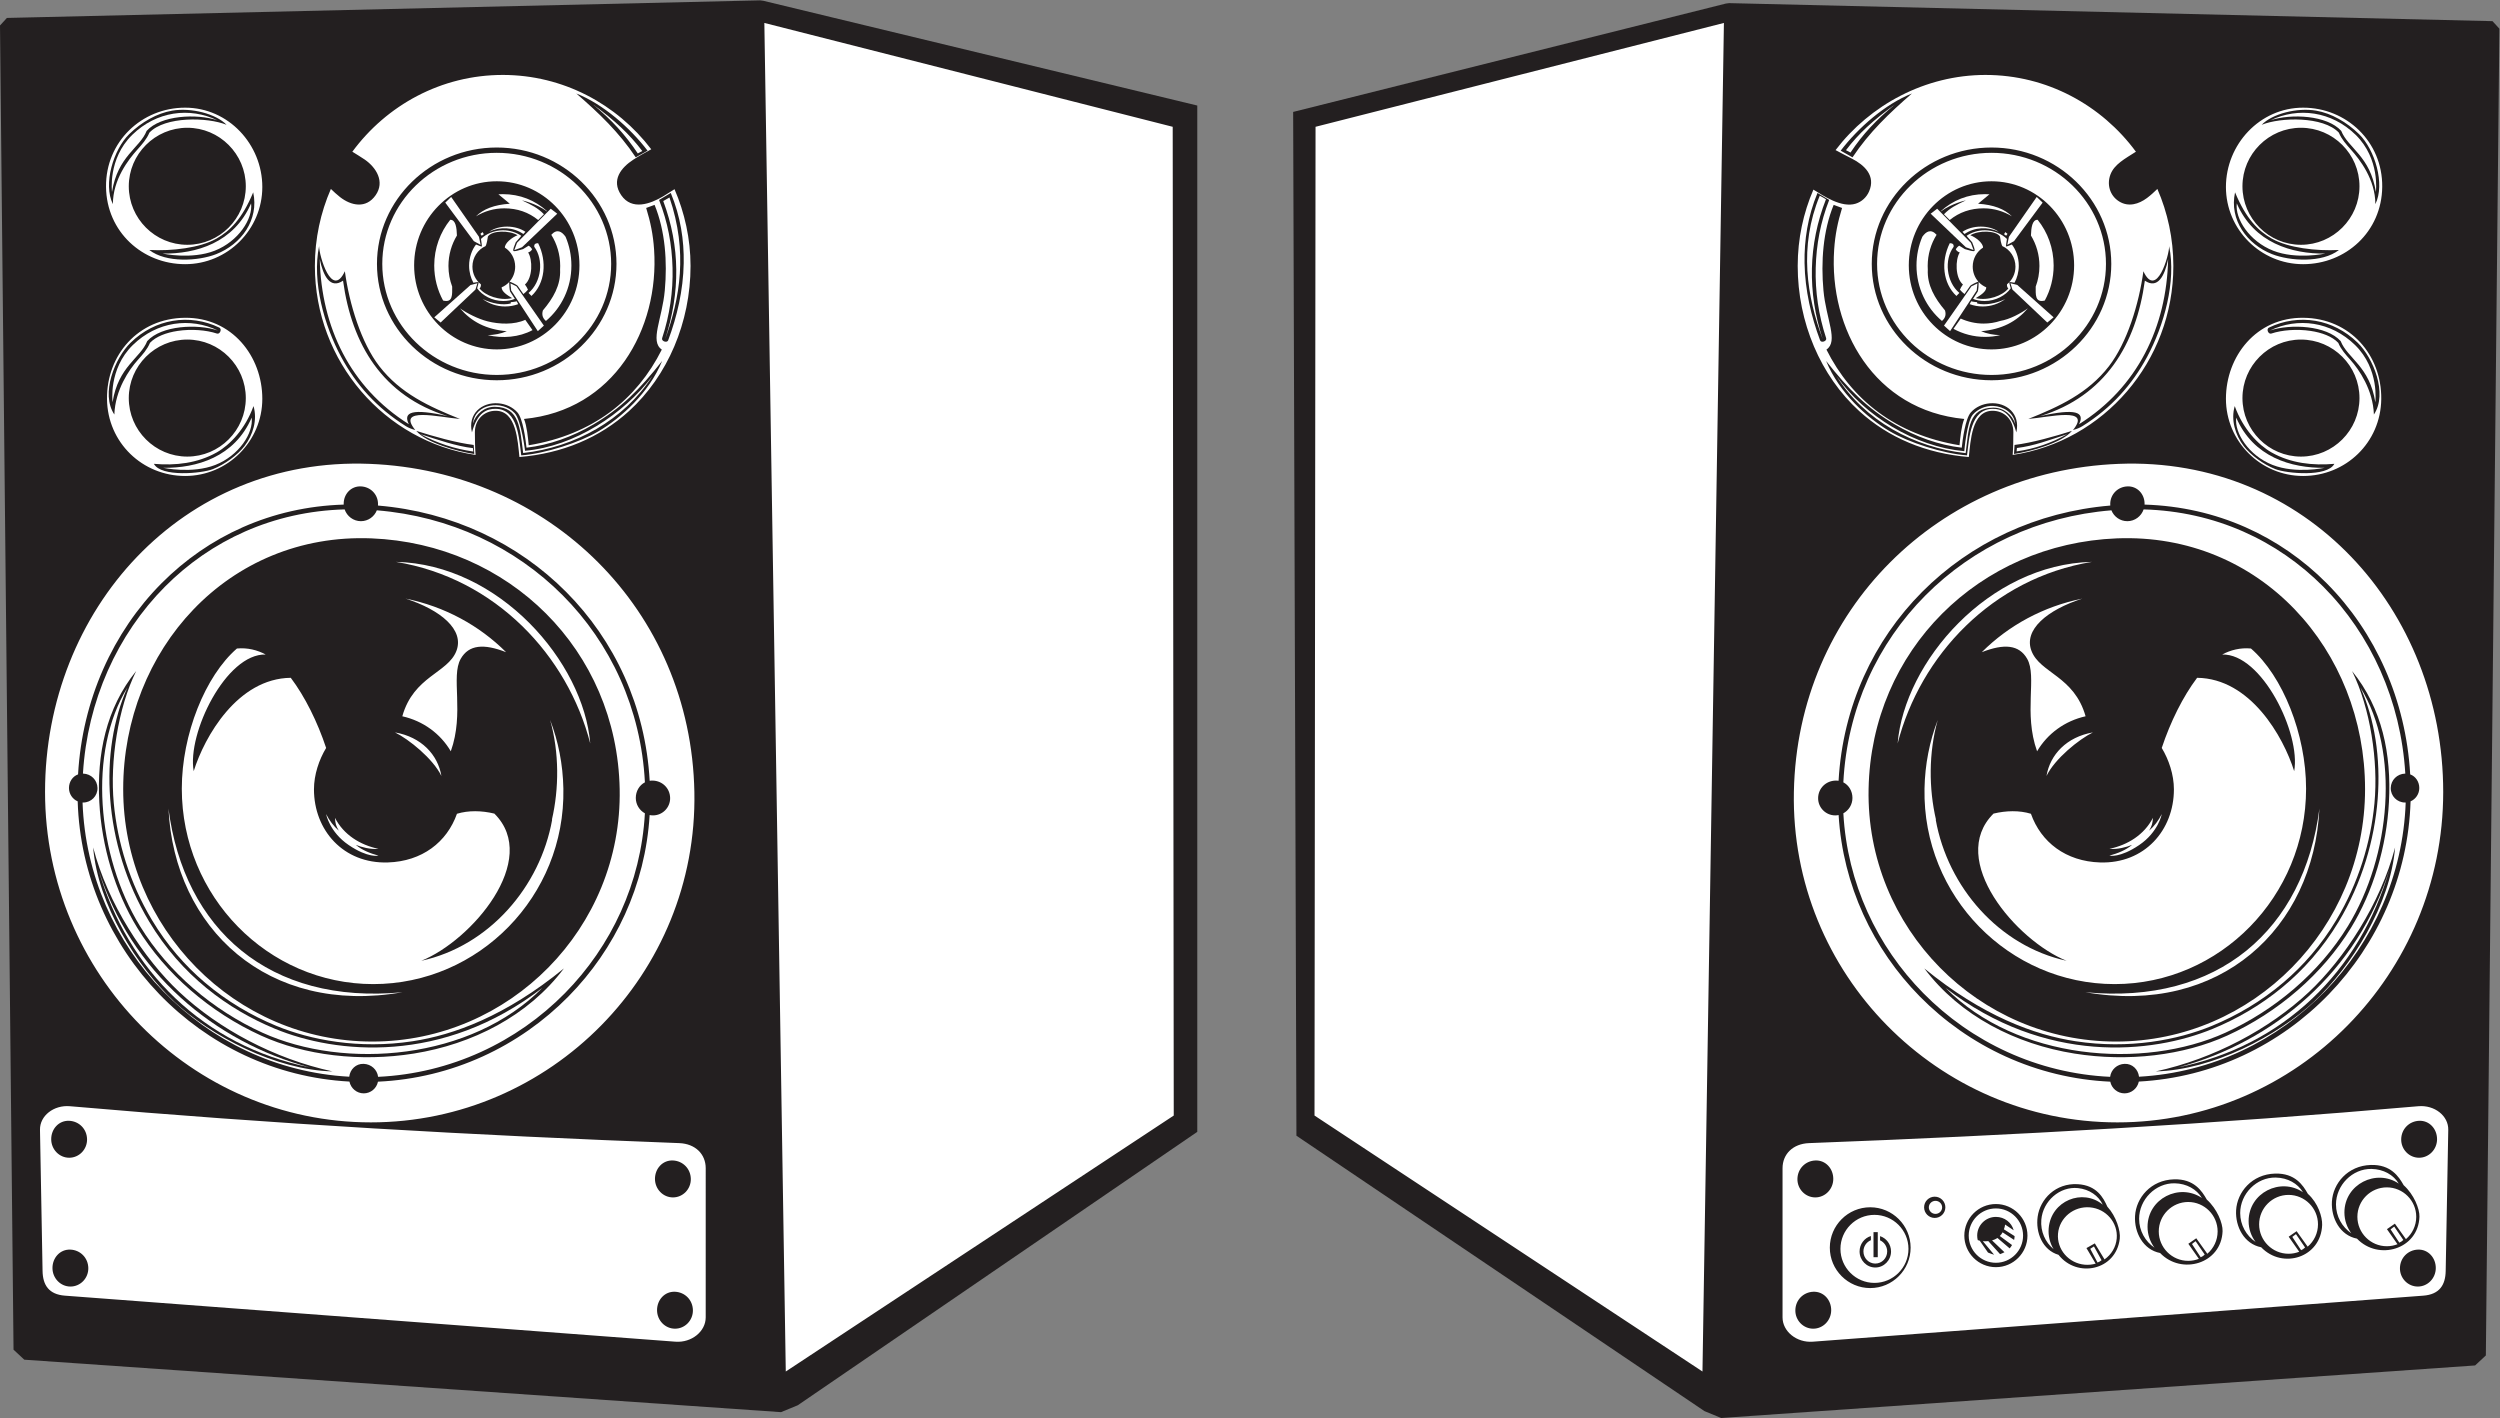 <?xml version="1.0" encoding="UTF-8" standalone="no"?>
<svg
   xmlns:dc="http://purl.org/dc/elements/1.1/"
   xmlns:cc="http://creativecommons.org/ns#"
   xmlns:rdf="http://www.w3.org/1999/02/22-rdf-syntax-ns#"
   xmlns:svg="http://www.w3.org/2000/svg"
   xmlns="http://www.w3.org/2000/svg"
   viewBox="0 0 777.053 440.747"
   height="440.747"
   width="777.053"
   xml:space="preserve"
   id="svg2"
   version="1.1"><rect x="0" y="0" width="777.053" height="440.747" fill="#808080" stroke="none"/><defs
     id="defs6" /><g
     transform="matrix(1.333,0,0,-1.333,0,440.747)"
     id="g10"><g
       transform="scale(0.1)"
       id="g12"><path
         id="path14"
         style="fill:#231f20;fill-opacity:1;fill-rule:evenodd;stroke:none"
         d="m 16.09,3264.61 1756.28,41 7.49,-1 1011.88,-244.27 V 667.254 L 1860.16,29.715 1821.11,13.652 56.641,135.977 31.559,159.285 0,3247.04 l 16.09,17.57 v 0" /><path
         id="path16"
         style="fill:#ffffff;fill-opacity:1;fill-rule:evenodd;stroke:none"
         d="m 1120.66,2735.43 -15.81,8.75 -66.63,89.78 13.78,13.25 64.82,-93 3.84,-18.78 z m 78.61,-12.18 6.25,16.97 78.61,79.49 15.18,-11.6 -82.06,-78.2 -17.98,-6.66 z m -8.99,-77.71 13.92,-6.71 63.99,-91.68 -14.17,-12.83 -62.08,94.83 -1.66,16.39 z m -77.06,0.44 -4.59,-14.77 -81.25,-76.8 -14.78,12.13 84.65,75.38 15.97,4.06 v 0" /><path
         id="path18"
         style="fill:#ffffff;fill-opacity:1;fill-rule:evenodd;stroke:none"
         d="m 1225.14,2765.9 -4.85,-5.12 c -23.2,16.24 -54.35,17.42 -79.8,5.15 23.21,16.6 62.05,15.66 84.65,-0.03 z m -52.07,3.61 c 15.48,0 29.94,-4.66 42.16,-12.69 0.9,-0.59 -8.18,-9.97 -12.69,-15.37 -2.86,-7.35 -7.34,-17.91 -5.33,-20.11 1.75,-1.93 11.77,1.04 22.34,4.18 5.08,3.18 9.43,5.75 13.2,8.05 2.82,-1.59 6.2,-5.34 8,-8.15 -1.14,-3.09 -4.48,-6.21 -9.25,-7.71 10.61,-16.66 10.82,-58.94 -7.43,-74.68 3.18,-4.11 5.87,-9.14 6.98,-12.13 -3.72,-4.16 -6.34,-6.94 -10.64,-10.13 -3.18,4.44 -11.23,15.77 -12.83,18.48 -1.82,3.11 -16.37,9.75 -19.48,10.43 8.15,9.24 13.15,21.54 13.15,35.03 0,18.74 -9.65,35.22 -24.03,44.33 -0.46,9.81 15.73,23.71 29.65,28.82 -19.94,12.28 -59.98,11.07 -69.19,-2.8 -0.59,-4.63 -2.72,-18.55 -5.63,-22.58 -17.88,-7.89 -30.47,-26.35 -30.47,-47.77 0,-16.82 7.77,-31.82 19.75,-41.3 0.57,-4.03 -1.14,-8.29 -3.23,-9.53 13.65,-17.02 47.35,-29.42 76.08,-22.61 -11.14,6.65 -24.61,15.04 -24.53,25.18 6.74,2.77 12.76,7.05 17.7,12.4 -0.31,-3.93 0.84,-19.98 2.11,-22.17 0.99,-1.7 7.27,-11.39 11.04,-17.19 -8.03,-3.29 -17.16,-4.93 -27.43,-4.93 -25.16,0 -48.86,13.02 -60.51,29.61 1,3.42 3.76,13.03 3.42,14.06 -0.37,1.09 -9.57,-0.64 -12.17,-1.13 -5.96,10.83 -9.98,24.7 -9.98,39.94 0,19.19 6.78,37.32 16.13,49.25 3.27,-1.33 12.79,-5.15 13.5,-4.72 0.7,0.42 -1.25,13.18 -1.98,17.72 12.04,11.8 31.14,20.22 51.59,20.22 z m -911.918,89.24 c 0,0 -10.207,77.16 47.188,133.28 56.39,55.14 133.961,65.1 198.512,33.88 -48.176,16.07 -131.946,11.86 -164.911,-24.67 -15.828,-40.19 -67.472,-58.49 -80.789,-142.49 z m 117.907,-143.58 c 0,0 67.273,-14.63 121.601,6.69 55.508,21.77 89.383,74.7 84.828,110.32 -39.711,-92.02 -128.433,-118.11 -206.429,-117.01 z M 262.488,2368.59 c 0,0 -10.199,77.16 47.192,133.28 56.39,55.14 133.957,65.1 198.508,33.87 -48.172,16.07 -131.938,11.86 -164.903,-24.67 -15.836,-40.18 -67.472,-58.48 -80.797,-142.48 z m 117.907,-152.96 c 0,0 67.281,-14.63 121.601,6.68 55.516,21.78 89.387,74.71 84.828,110.33 -39.711,-92.02 -128.426,-118.11 -206.429,-117.01 z m 365.179,486.6 c 3.614,-158.34 70.918,-299.01 207.696,-384.89 -14,28.23 7.328,37.54 90.81,18.73 -151.814,46.8 -223.959,167.25 -244.193,315.92 -29.516,-20.17 -46.141,10.14 -54.313,50.24 z m 235,-408.15 c 38.486,-21.09 80.196,-34.39 123.036,-40.58 -0.24,2.59 -0.52,5.25 -0.83,7.99 -39.94,4.72 -81.69,19.55 -122.206,32.59 z m 239.316,-43.94 c 119.68,12.97 235.35,76.7 301.05,178.9 -67.21,-88.63 -180.75,-163.1 -296.62,-173.75 0,0 -8.72,71.06 -24.22,87.9 -28.6,31.07 -93.07,22.77 -97.19,-24.15 6.03,21.58 26.41,39.28 51.4,38.85 57.58,-0.98 58.08,-50.48 65.58,-107.75 z m 163.24,812.32 c 43.5,-35.94 75.12,-70.49 104.01,-113.8 3.54,1.95 7.07,3.82 10.5,5.63 -29.91,39.29 -64.35,71.81 -114.51,108.17 z m 163.41,-224.8 c 39.73,-106.43 39.72,-213.17 4.47,-322.04 34.4,95.07 53.45,203.07 10.01,330.33 -4.75,-2.91 -9.58,-5.69 -14.48,-8.29 z m -374.09,16.07 c 40.04,0 75.16,-14.27 103.26,-39.75 l -0.4,-0.39 c -27.16,19.49 -58.2,25.64 -58.2,25.64 23.43,-11.06 36.54,-17.41 51.19,-32.37 l -13.36,-13.51 c -22.2,18.08 -48.61,27.31 -78.97,27.31 -24.12,0 -46.74,-6.82 -66.14,-18.68 17.01,16.93 42.37,26.99 78.9,29.4 l -26.49,22 c 3.37,0.22 6.78,0.35 10.21,0.35 z m 146.3,-99.36 c 8.73,-20.54 13.61,-43.23 13.61,-67.08 0,-52.07 -23.2,-98.68 -59.37,-129.24 -6.92,5.91 -10.38,13.55 -7.16,24.52 23.91,28.25 42.01,58.98 40.15,95.48 0.17,2.73 0.26,5.48 0.26,8.25 0,26.73 -7.64,51.69 -20.78,72.66 13.21,14.47 24.3,7.99 33.29,-4.59 z m -77.08,-217.67 c -31.1,-16.91 -70.22,-19.82 -104.48,-11.74 14.86,0.39 30.54,3.05 44.51,9.14 -48.52,4.32 -82.29,22.36 -109.2,53.49 16.57,-11.84 42.88,-24.98 64.18,-30.38 27.48,-6.95 62.15,-8.42 88.13,3.47 5.87,-7.91 10.99,-16.07 16.86,-23.98 z m -208.49,68.96 c -13.13,24.14 -20.65,52.01 -20.65,81.63 0,40.53 14.05,77.75 37.33,106.67 12.85,0.38 15.07,-18.99 15.58,-36.67 -12.51,-20.63 -19.76,-44.97 -19.76,-70.99 0,-16.97 3.09,-33.21 8.7,-48.18 -0.16,-17.2 2.58,-38.51 -21.2,-32.46 z m 95.01,154.65 c -1.69,-1.12 -3.33,-2.29 -4.93,-3.53 l -3.11,4.31 c 1.79,1.53 3.14,2.84 5.05,4.23 l 2.99,-5.01 z M 1191,2601.8 c 4.48,0.47 9.41,0.96 13.96,2.01 l 3.3,-6.63 c -9.49,-3.48 -19.7,-5.38 -30.31,-5.38 -19.52,0 -37.65,6.4 -52.54,17.29 21.23,-10.2 46.6,-15.15 65.41,-10.3 l 0.18,3.01 z m 63.81,137.51 c 21.21,-42.63 16.08,-93.74 -15.57,-122.97 l -6.85,7.02 c 30.52,25.69 35.75,77.52 13.34,107.62 -0.44,3.86 0.39,8.47 9.08,8.33 v 0" /><path
         id="path20"
         style="fill:#ffffff;fill-opacity:1;fill-rule:evenodd;stroke:none"
         d="m 923.086,1996.29 c 241.404,-5.45 437.464,-233.54 453.254,-423.49 -52.68,204.56 -220.3,385.4 -453.254,423.49 z m -2.141,-397.63 c 61.336,-10.61 100.015,-51.8 108.275,-101.58 -19.44,40.21 -75.712,85.58 -108.275,101.58 z M 760.367,1408.34 c 0,0 7.543,-41.74 52.801,-72.41 45.262,-30.68 69.395,-24.64 69.395,-24.64 -19.442,5.38 -38.161,12.66 -52.883,25.14 13.484,-5.41 33.508,-10.93 52.894,-9.34 -42.847,9.18 -81.136,32.7 -101.515,72.34 0.793,-13.22 2.203,-18.26 8.945,-29.95 -12.246,10.7 -21.805,23.39 -29.637,38.86 z m 185.274,502.32 c 90.999,-18.43 171.879,-62.5 234.469,-124.98 -52.17,20.49 -86.97,17.56 -105.8,-15.39 -23.63,-41.33 8.97,-126.16 -23.15,-215.66 -24.14,41.09 -64.691,70.83 -113.07,81.62 26.43,93.84 106.12,100.41 126.13,152.37 18.99,49.35 -36.49,95.56 -118.579,122.04 z m 337.099,-282.94 c 18.98,-49.42 29.84,-103.33 30.91,-160.31 4.73,-250.96 -197.4,-455.64 -443.291,-455.64 -245.89,0 -446.437,204.68 -446.437,455.64 0,126.84 54.629,262.9 128.539,326.86 24.398,2.37 47.887,-3.59 67.113,-14.04 -92.355,2.91 -183.808,-184.23 -167.89,-271.96 25.296,80.93 102.359,216.25 226.343,217.68 33.024,-43.76 62.286,-102.79 82.442,-163.55 -16.43,-27.2 -28.375,-62.22 -28.375,-96.49 0,-95.39 68.582,-173.68 172.109,-170.5 79.992,2.45 137.937,47.37 161.297,113.52 26.8,8.17 57.72,7.52 87.24,0.39 108.54,-107.89 -53.81,-296.59 -170.451,-343.23 157.871,34.4 277.161,172.02 305.201,329.01 l -0.58,0.08 c 16.64,71.95 17.48,155.8 -4.17,232.54 z M 392.82,1421.06 C 406.469,1141.78 624.504,937.762 938.547,992.82 628.266,962.898 429.109,1138.8 392.82,1421.06 v 0" /><path
         id="path22"
         style="fill:#ffffff;fill-opacity:1;fill-rule:evenodd;stroke:none"
         d="M 228.98,1280.47 C 304.457,1040.2 499.449,876.563 722.512,817.461 475.699,868.211 298.316,1041.64 228.98,1280.47 v 0" /><path
         id="path24"
         style="fill:#ffffff;fill-opacity:1;fill-rule:evenodd;stroke:none"
         d="M 1264.54,1002.86 C 1098.69,835.078 804.438,810.742 611.773,898.535 c -114.375,52.11 -218.367,139.275 -285.21,248.175 -100.926,164.42 -121.645,406.74 -29.532,556.45 -65.761,-146.17 -58.093,-364.2 50.977,-545.99 74.582,-124.31 182.258,-203.783 293.347,-249.65 141.708,-58.508 390.285,-84.18 623.185,95.34 v 0" /><path
         id="path26"
         style="fill:#ffffff;fill-opacity:1;fill-rule:evenodd;stroke:none"
         d="m 1782.27,3252.94 952.17,-242.16 2.43,-2305.518 -904.64,-596.844 -49.96,3144.522 z M 301.293,2993.72 c 28.801,28.16 64.785,48.68 100.055,54.7 44.707,7.62 102.492,-7.45 126.976,-33.02 -44.113,18 -143.738,20.08 -179.957,-18.25 -6.351,-15.27 -16.961,-27.11 -28.703,-40.25 -19.758,-22.09 -56.555,-68.95 -56.418,-126.49 -23.328,46.98 1.301,127.38 38.047,163.31 z m 46.812,-270.18 c 53.219,-2.78 118.364,4.82 156.54,26.45 30.835,17.47 59.906,45.48 85.765,107.95 13.906,-63.97 -27.535,-121.06 -86.469,-144.17 -41.175,-16.16 -116.644,-20.9 -155.836,9.77 z m -43.64,-216.31 c 28.801,28.16 62.945,45 98.223,51.03 36.632,6.25 74.46,0.81 108.753,-15.78 6.704,-3.24 1.442,-16.18 -5.625,-13.83 -24.832,8.28 -59.671,10.93 -91.617,6.15 -26.332,-3.94 -50.386,-12.89 -64.492,-27.82 -6.348,-15.26 -16.957,-27.1 -28.699,-40.24 -19.762,-22.09 -52.332,-69.15 -54.375,-126.88 -32.785,49.03 1.805,132.14 37.832,167.37 z m 54.336,-282.33 c 50.34,-4.47 101.812,1.27 146.621,26.67 30.832,17.47 66.594,54.76 85.711,108.01 9.359,-32.1 -0.996,-67.23 -21.262,-93.58 -15.558,-20.25 -45.789,-42.57 -73.543,-53.46 -26.156,-10.25 -120.762,-19.04 -137.527,12.36 z m 385.265,507.56 c -0.183,-21.6 29.602,-124.21 60.055,-58.54 10.445,-76.75 38.07,-166.73 80.43,-221.53 48.929,-63.3 116.199,-94.17 187.859,-122.81 -47.7,3.77 -149.207,29.41 -104.129,-25.86 -8.515,2.19 -16.226,5.41 -22.093,9.09 -67.825,42.59 -115.766,96.64 -150.696,161.37 -39.347,72.93 -68.406,175.66 -51.426,258.28 z m 226.672,-430.74 c 39.132,-12.59 94.122,-28.09 133.812,-32.79 l 1.29,-21.05 c -38.79,5.58 -112.559,26.26 -135.102,53.84 z m 244.622,-57.09 c -5.14,39.41 -7.4,107.64 -59.34,108.53 -20.38,0.34 -42.93,-7.8 -55.54,-54.93 -10.21,42.56 22.51,71.21 62.14,67.73 16.34,-1.42 32.51,-8.46 43.82,-21.12 12.89,-14.44 19.21,-63.34 21.22,-82.29 53.48,6.14 106.91,25.38 154.97,53.58 65.12,38.21 108.25,81.29 161.33,148.66 -30.78,-75 -96.12,-132.78 -147.48,-163.37 -44.75,-26.65 -125,-52.72 -181.12,-56.79 z m 128.39,843.83 c 62.23,-24.5 125.7,-80.19 166.21,-133.39 l -27.58,-15.48 c -38.99,58.44 -85.84,103.16 -138.63,148.87 z m 214.53,-574.73 c -0.05,-0.16 -0.1,-0.31 -0.15,-0.46 l -0.02,0.01 c -0.04,-0.1 -0.07,-0.19 -0.1,-0.27 -2.62,-7.02 -16.46,-2.14 -14.12,4.95 17.68,53.66 25.72,108.9 24.28,163.69 -1.45,55.04 -11.04,106.46 -31.41,158.56 l 27.3,16.32 c 22.81,-55.18 31.08,-110.03 30.17,-163.62 -1.09,-63.77 -15.71,-124.83 -35.95,-179.18 z M 964.781,849.754 c -124.566,-19.91 -254.297,-4.414 -356.121,41.973 -58.836,26.816 -114.926,62.765 -164.695,106.074 -48.164,41.909 -90.504,90.789 -123.789,145.009 -52.156,84.97 -83.164,190.4 -88.621,293.37 -5.895,111.03 15.3,218.33 85.988,305.56 -42.543,-86 -61.398,-210.07 -52.246,-308.12 8.512,-91.21 37.199,-186.06 89.129,-272.62 34.758,-57.93 76.863,-106.05 123.195,-145.47 51.758,-44.057 108.723,-77.21 166.582,-101.096 79.336,-32.754 192.676,-55.079 317.969,-35.911 95.608,14.629 216.888,58.633 352.738,169.807 C 1231.44,937.059 1100.82,871.492 964.781,849.754 Z M 217.242,1330.41 C 250.996,1199.38 336.328,1070.05 417.809,993.602 510.367,906.766 640.281,837.383 775.305,808.203 642.988,811.309 491.02,891.395 406.563,970.625 319.332,1052.47 227.91,1197.23 217.242,1330.41 Z m 213.887,1235.02 c 109.726,1.12 180.519,-89.77 180.519,-188.89 0,-99.12 -80.843,-179.96 -179.964,-179.96 -99.118,0 -181.079,77.49 -182.196,179.4 -1.113,101.91 71.907,188.34 181.641,189.45 z m 5.582,-50.78 c 75.144,0 136.434,-61.29 136.434,-136.44 0,-75.14 -61.29,-136.43 -136.434,-136.43 -75.148,0 -136.438,61.29 -136.438,136.43 0,75.15 61.29,136.44 136.438,136.44 z m 735.479,617.05 c 140.63,0 266.12,-68.01 346.35,-173.33 -11.81,-6.57 -28.03,-15.25 -41.66,-24.15 -28.46,-18.57 -52.47,-47.64 -28.3,-82.99 24.67,-36.06 67.86,-20.42 97.87,-2.52 8.79,5.24 17.32,11.01 26.35,16.57 23.54,-54.55 37.37,-115.74 37.37,-178.96 0,-131.46 -53.24,-256.24 -143.51,-338.47 -68.41,-62.32 -155.75,-98.85 -255.49,-107.05 -4.08,36.79 -6.73,107.82 -55.45,107.82 -27.44,0 -48.4,-21.14 -48.4,-49.7 0,-15.51 0.32,-36.92 1.61,-53.29 -211.43,31.35 -374.707,217.22 -374.707,440.69 0,63.82 13.343,124.58 37.304,179.56 6.289,-6.07 13.629,-12.96 21.383,-19.02 25.504,-19.94 60.426,-27.9 82.957,4.35 22.141,31.71 1.238,64.75 -25.418,83.19 -9.328,6.46 -19.41,12.19 -28.594,18.11 -0.042,-0.06 -0.082,-0.12 -0.125,-0.18 -0.093,0.06 -0.191,0.12 -0.285,0.18 79.996,108.65 207.525,179.19 350.745,179.19 z m -13.81,-247.97 c 106.17,0 192.74,-88.04 192.74,-196.01 0,-107.97 -86.57,-196.01 -192.74,-196.01 -106.17,0 -192.743,88.04 -192.743,196.01 0,107.97 86.573,196.01 192.743,196.01 z m -0.15,78.73 c 76.85,0 146.64,-30.45 197.22,-79.58 50.63,-49.17 82.01,-117.02 82.01,-191.79 0,-74.75 -31.38,-142.61 -82.01,-191.78 -50.58,-49.13 -120.37,-79.58 -197.22,-79.58 -76.85,0 -146.64,30.45 -197.222,79.58 -50.633,49.17 -82.02,117.03 -82.02,191.78 0,74.77 31.387,142.62 82.02,191.79 50.582,49.13 120.372,79.58 197.222,79.58 z m 0,-12.39 c -73.54,0 -140.27,-29.11 -188.605,-76.05 -48.293,-46.9 -78.238,-111.63 -78.238,-182.93 0,-71.29 29.945,-136.02 78.238,-182.92 48.335,-46.94 115.065,-76.04 188.605,-76.04 73.53,0 140.27,29.1 188.6,76.04 48.3,46.9 78.24,111.63 78.24,182.92 0,71.3 -29.94,136.03 -78.24,182.93 -48.33,46.94 -115.07,76.05 -188.6,76.05 z m 63.59,-620.52 c 6.75,-16.6 9.29,-43.25 11.02,-61.39 149.73,24.77 252.06,106.82 310.33,223.12 -28.64,19.35 0.86,70.93 6.96,138.02 6.06,66.54 1.13,138.55 -23.84,199.43 l -19.58,-7.21 c 10.1,-32.77 16.09,-62.24 18.44,-96.81 12.62,-185.71 -93.77,-375.17 -303.33,-395.16 z m -790.136,725.82 c 101.129,0 179.961,-85.86 179.961,-184.98 0,-99.12 -80.84,-179.96 -179.961,-179.96 -99.118,0 -183.469,75.32 -184.473,180.46 -1.004,105.13 83.352,184.48 184.473,184.48 z m 5.027,-46.87 c 75.141,0 136.434,-61.29 136.434,-136.44 0,-75.15 -61.293,-136.43 -136.434,-136.43 -75.148,0 -136.438,61.28 -136.438,136.43 0,75.15 61.29,136.44 136.438,136.44 z m 425.352,-783.69 c 418.797,-16.62 748.997,-340.73 757.037,-765.08 8.03,-424.33 -335.92,-770.425 -754.358,-770.425 -418.437,0 -759.715,346.095 -759.715,770.425 0,424.35 319.196,782.46 757.036,765.08 z m 4.015,-173.71 c 320.212,-12.69 572.692,-260.36 578.832,-584.61 6.15,-324.24 -256.84,-588.709 -576.781,-588.709 -319.938,0 -580.879,264.469 -580.879,588.709 0,324.25 244.059,597.89 578.828,584.61 z m -24.66,121.18 c 22.137,-0.88 39.594,-18 40.023,-40.42 0.028,-1.43 -0.023,-2.85 -0.148,-4.24 172.337,-14.41 325.857,-87.94 438.747,-201.37 112.83,-113.37 185.03,-266.58 194.83,-440.39 2.46,0.38 5.02,0.53 7.66,0.43 22.14,-0.87 39.6,-18 40.02,-40.42 0.42,-22.42 -17.76,-40.71 -39.88,-40.71 -2.7,0 -5.34,0.28 -7.89,0.8 -9.97,-164.39 -80.55,-312.59 -189.39,-423.101 C 1210.97,866.66 1054.26,792.148 881.313,784.227 878.219,768.691 864.438,756.98 848.141,756.98 c -16.399,0 -30.149,11.836 -33.36,27.5 -347.402,18.665 -623.027,306.62 -633.644,653.39 -11.926,5.17 -20.324,17.19 -20.324,31.12 0,14.46 8.433,27.15 21.195,31.76 9.918,173.37 81.113,331.54 194.98,445.95 108.285,108.81 255.114,178.03 424.453,183.15 -0.031,0.67 -0.054,1.34 -0.054,2.01 0,22.42 16.879,41.33 40.031,40.42 z m 37.266,-55.77 c -5.856,-14.85 -20.36,-25.36 -37.125,-25.36 -17.559,0 -32.543,11.52 -37.981,27.48 C 636.48,2114.04 491.641,2045.98 384.957,1938.78 273.555,1826.84 203.688,1672.23 193.398,1502.6 c 0.223,0 0.446,-0.01 0.668,-0.02 18.407,-0.72 32.907,-14.95 33.262,-33.59 0.352,-18.63 -14.765,-33.81 -33.14,-33.81 -0.567,0 -1.125,0 -1.688,0.03 11.898,-339.36 281.777,-620.593 621.816,-639.409 1.969,17.078 15.563,30.711 33.704,30 17.429,-0.696 31.433,-13.254 33.644,-30.274 169.706,7.989 323.426,81.184 435.716,195.203 107.71,109.38 177.29,256.32 186.33,419.27 -12.6,6.88 -21.21,20.39 -21.21,35.87 0,15.73 8.32,29.74 21.27,36.38 -8.97,172.2 -80.13,323.97 -191.7,436.09 -111.39,111.91 -263.07,184.34 -433.386,198.17 z M 163.07,727 c 471.016,-41.23 944.91,-68.086 1420.59,-86.023 37.89,-1.426 61.89,-25.879 61.89,-58.497 l -0.02,-347.91 c 0,-32.617 -32.76,-59.472 -70.58,-56.621 L 151.508,285.273 c -37.813,2.852 -51.668,24.883 -52.262,57.5 l -6,329.227 c -0.594,32.629 32.043,58.301 69.824,55 z m -1.879,-33.973 c 23.125,-0.949 41.364,-19.121 41.805,-42.929 0.445,-23.809 -18.543,-43.223 -41.648,-43.223 -23.106,0 -41.953,19.414 -41.953,43.223 0,23.808 17.625,43.894 41.796,42.929 z m 2.934,-300.363 c 23.125,-0.926 41.359,-19.121 41.805,-42.93 0.441,-23.808 -18.547,-43.222 -41.657,-43.222 -23.101,0 -41.937,19.414 -41.937,43.222 0,23.809 17.621,43.918 41.789,42.93 z M 1569.03,600.508 c 23.12,-0.938 41.36,-19.121 41.81,-42.93 0.43,-23.808 -18.55,-43.223 -41.66,-43.223 -23.11,0 -41.95,19.415 -41.95,43.223 0,23.809 17.63,43.906 41.8,42.93 z m 4.85,-306.106 c 23.12,-0.925 41.36,-19.109 41.8,-42.918 0.45,-23.808 -18.55,-43.222 -41.66,-43.222 -23.09,0 -41.94,19.414 -41.94,43.222 0,23.809 17.62,43.895 41.8,42.918 v 0" /><path
         id="path28"
         style="fill:#231f20;fill-opacity:1;fill-rule:evenodd;stroke:none"
         d="m 5811.84,3257.11 -1780.02,42.03 -7.5,-0.99 L 3015.31,3045.46 3022.93,658.223 3974.32,16.094 4013.38,0 l 1757.91,122.559 25.08,23.347 31.56,3093.604 -16.09,17.6 v 0" /><path
         id="path30"
         style="fill:#ffffff;fill-opacity:1;fill-rule:evenodd;stroke:none"
         d="m 4680.45,2735.43 15.82,8.75 66.62,89.78 -13.79,13.25 -64.8,-93 -3.85,-18.78 z m -78.61,-12.18 -6.25,16.97 -78.6,79.49 -15.19,-11.6 82.07,-78.2 17.97,-6.66 z m 9,-77.71 -13.93,-6.71 -64,-91.68 14.18,-12.83 62.09,94.83 1.66,16.39 z m 77.05,0.44 4.59,-14.77 81.25,-76.8 14.79,12.13 -84.67,75.38 -15.96,4.06 v 0" /><path
         id="path32"
         style="fill:#ffffff;fill-opacity:1;fill-rule:evenodd;stroke:none"
         d="m 4513.05,506.395 c 8.53,0 15.49,-6.836 15.49,-15.223 0,-8.391 -6.96,-15.234 -15.49,-15.234 -8.54,0 -15.51,6.843 -15.51,15.234 0,8.387 6.97,15.223 15.51,15.223 v 0" /><path
         id="path34"
         style="fill:#ffffff;fill-opacity:1;fill-rule:evenodd;stroke:none"
         d="m 5408.28,1421.06 c -13.65,-279.28 -231.68,-483.298 -545.72,-428.24 310.27,-29.922 509.43,145.98 545.72,428.24 z m -367.54,-12.72 c 0,0 -7.54,-41.74 -52.79,-72.41 -45.27,-30.68 -69.4,-24.64 -69.4,-24.64 19.44,5.38 38.15,12.66 52.88,25.14 -13.48,-5.41 -33.52,-10.93 -52.89,-9.34 42.85,9.18 81.13,32.7 101.52,72.34 -0.8,-13.22 -2.21,-18.26 -8.95,-29.95 12.25,10.7 21.8,23.39 29.63,38.86 z m -185.27,502.32 c -91.02,-18.43 -171.88,-62.5 -234.47,-124.98 52.16,20.49 86.97,17.56 105.8,-15.39 23.63,-41.33 -8.97,-126.16 23.14,-215.66 24.16,41.09 64.71,70.83 113.09,81.62 -26.45,93.84 -106.14,100.41 -126.14,152.37 -19,49.35 36.49,95.56 118.58,122.04 z m -337.09,-282.94 c -18.99,-49.42 -29.84,-103.33 -30.92,-160.31 -4.73,-250.96 197.4,-455.64 443.28,-455.64 245.9,0 446.45,204.68 446.45,455.64 0,126.84 -54.63,262.9 -128.54,326.86 -24.39,2.37 -47.89,-3.59 -67.11,-14.04 92.35,2.91 183.79,-184.23 167.89,-271.96 -25.31,80.93 -102.36,216.25 -226.34,217.68 -33.03,-43.76 -62.29,-102.79 -82.45,-163.55 16.43,-27.2 28.36,-62.22 28.36,-96.49 0,-95.39 -68.57,-173.68 -172.09,-170.5 -80,2.45 -137.95,47.37 -161.3,113.52 -26.8,8.17 -57.72,7.52 -87.25,0.39 -108.54,-107.89 53.83,-296.59 170.45,-343.23 -157.85,34.4 -277.15,172.02 -305.2,329.01 l 0.59,0.08 c -16.64,71.95 -17.48,155.8 4.18,232.54 z m 361.78,-29.06 c -61.33,-10.61 -100,-51.8 -108.27,-101.58 19.44,40.21 75.71,85.58 108.27,101.58 z m -2.13,397.63 c -241.41,-5.45 -437.48,-233.54 -453.26,-423.49 52.67,204.56 220.31,385.4 453.26,423.49 v 0" /><path
         id="path36"
         style="fill:#ffffff;fill-opacity:1;fill-rule:evenodd;stroke:none"
         d="m 4628.67,2853.73 c -40.06,0 -75.17,-14.27 -103.28,-39.75 l 0.41,-0.39 c 27.15,19.49 58.2,25.64 58.2,25.64 -23.43,-11.06 -36.54,-17.41 -51.19,-32.37 l 13.36,-13.51 c 22.19,18.08 48.62,27.31 78.97,27.31 24.12,0 46.74,-6.82 66.15,-18.68 -17.03,16.93 -42.38,26.99 -78.93,29.4 l 26.51,22 c -3.38,0.22 -6.78,0.35 -10.2,0.35 z m 911.29,5.02 c 0,0 10.2,77.16 -47.19,133.28 -56.38,55.14 -133.96,65.1 -198.51,33.88 48.18,16.07 131.95,11.86 164.9,-24.67 15.84,-40.19 67.48,-58.49 80.8,-142.49 z m -117.91,-143.58 c 0,0 -67.28,-14.63 -121.6,6.69 -55.51,21.77 -89.38,74.7 -84.82,110.32 39.7,-92.02 128.41,-118.11 206.42,-117.01 z m 116.56,-346.58 c 0,0 10.22,77.16 -47.18,133.28 -56.39,55.14 -133.95,65.1 -198.52,33.87 48.18,16.07 131.95,11.86 164.92,-24.67 15.82,-40.18 67.46,-58.48 80.78,-142.48 z M 5420.7,2215.63 c 0,0 -67.26,-14.63 -121.6,6.68 -55.51,21.78 -89.37,74.71 -84.82,110.33 39.7,-92.02 128.43,-118.11 206.42,-117.01 z m -844.74,550.27 4.86,-5.12 c 23.2,16.24 54.36,17.42 79.81,5.15 -23.23,16.6 -62.06,15.66 -84.67,-0.03 z m 96.95,-5.59 c 1.7,-1.12 3.34,-2.29 4.94,-3.53 l 3.11,4.31 c -1.8,1.53 -3.15,2.84 -5.04,4.23 l -3.01,-5.01 z M 4610.1,2601.8 c -4.47,0.47 -9.42,0.96 -13.95,2.01 l -3.3,-6.63 c 9.49,-3.48 19.69,-5.38 30.31,-5.38 19.52,0 37.64,6.4 52.54,17.29 -21.23,-10.2 -46.6,-15.15 -65.41,-10.3 l -0.19,3.01 z m -63.79,137.51 c -21.21,-42.63 -16.1,-93.74 15.57,-122.97 l 6.85,7.02 c -30.55,25.69 -35.76,77.52 -13.36,107.62 0.45,3.86 -0.37,8.47 -9.06,8.33 z m -128.32,323.15 c -43.5,-35.94 -74.26,-68.47 -103.15,-111.78 -3.55,1.94 -7.07,3.81 -10.5,5.62 29.92,39.29 63.47,69.8 113.65,106.16 z m -160.29,-220.6 c -41.31,-105.64 -43.62,-216.99 -7.6,-326.24 -36.88,98.63 -56.1,215.51 -6.88,334.53 4.73,-2.9 9.57,-5.69 14.48,-8.29 z m 562.83,-547.78 c -38.48,-21.09 -75.57,-34.06 -118.4,-40.24 0.23,2.58 0.53,5.25 0.82,7.98 39.94,4.72 77.07,19.22 117.58,32.26 z m -237.13,-44.26 c -119.69,12.98 -235.65,75.6 -300.88,179.22 65.33,-92.41 181.84,-164.05 297.69,-174.7 0,0 5.69,69.41 20.06,85.5 11.86,13.28 29.96,20.83 47.21,20.11 23.65,-0.99 49.18,-15.71 51.56,-42.84 -6.03,21.59 -26.89,39.15 -51.87,38.72 -57.6,-0.99 -56.29,-48.72 -63.77,-106.01 z m 472.13,452.41 c -3.62,-158.34 -70.92,-299.01 -207.7,-384.89 14.01,28.23 -7.32,37.54 -90.8,18.73 151.82,46.8 223.95,167.25 244.2,315.92 29.51,-20.17 46.13,10.14 54.3,50.24 z m -427.5,67.28 c -15.47,0 -29.92,-4.66 -42.15,-12.69 -0.9,-0.59 8.18,-9.97 12.69,-15.37 2.86,-7.35 7.35,-17.91 5.34,-20.11 -1.76,-1.93 -11.78,1.04 -22.35,4.18 -5.08,3.18 -9.43,5.75 -13.2,8.05 -2.83,-1.59 -6.21,-5.34 -7.99,-8.15 1.11,-3.09 4.47,-6.21 9.24,-7.71 -10.61,-16.66 -10.82,-58.94 7.42,-74.68 -3.16,-4.11 -5.86,-9.14 -6.97,-12.13 3.73,-4.16 6.35,-6.94 10.64,-10.13 3.17,4.44 11.23,15.77 12.84,18.48 1.81,3.11 16.36,9.75 19.47,10.43 -8.15,9.24 -13.15,21.54 -13.15,35.03 0,18.74 9.65,35.22 24.03,44.33 0.45,9.81 -15.73,23.71 -29.65,28.82 19.94,12.28 59.98,11.07 69.18,-2.8 0.58,-4.63 2.71,-18.55 5.64,-22.58 17.87,-7.89 30.47,-26.35 30.47,-47.77 0,-16.82 -7.77,-31.82 -19.74,-41.3 -0.57,-4.03 1.13,-8.29 3.22,-9.53 -13.65,-17.02 -47.35,-29.42 -76.08,-22.61 11.14,6.65 24.61,15.04 24.53,25.18 -6.73,2.77 -12.77,7.05 -17.71,12.41 0.31,-3.93 -0.84,-19.99 -2.11,-22.18 -1,-1.7 -7.26,-11.39 -11.03,-17.19 8.02,-3.29 17.16,-4.93 27.42,-4.93 25.17,0 48.86,13.02 60.52,29.61 -1.01,3.42 -3.76,13.03 -3.41,14.06 0.35,1.09 9.57,-0.64 12.16,-1.13 5.96,10.83 9.99,24.7 9.99,39.94 0,19.19 -6.8,37.32 -16.14,49.25 -3.28,-1.33 -12.79,-5.15 -13.49,-4.72 -0.71,0.42 1.25,13.18 1.97,17.72 -12.03,11.8 -31.15,20.22 -51.6,20.22 z m -145.67,-15.14 c -8.75,-20.54 -13.61,-43.23 -13.61,-67.08 0,-52.07 23.18,-98.68 59.38,-129.24 6.91,5.91 10.37,13.55 7.14,24.52 -23.9,28.25 -42.01,58.98 -40.15,95.48 -0.16,2.73 -0.26,5.48 -0.26,8.25 0,26.73 7.64,51.69 20.78,72.66 -13.2,14.47 -24.29,7.99 -33.28,-4.59 z M 4555,2539.66 c 22.07,-12 47.13,-18.8 73.67,-18.8 12.11,0 23.91,1.43 35.26,4.1 -14.87,0.39 -30.55,3.05 -44.52,9.14 48.52,4.32 82.29,22.36 109.2,53.49 -16.56,-11.84 -42.48,-25.89 -64.18,-29.39 -12.4,-4.06 -25.6,-6.27 -39.29,-6.27 -18.68,0 -37.19,4.35 -53.28,11.71 -5.86,-7.91 -10.98,-16.07 -16.86,-23.98 z m 212.93,66 c 13.12,24.14 20.64,52.01 20.64,81.63 0,40.53 -14.04,77.75 -37.32,106.67 -12.85,0.38 -15.08,-18.99 -15.59,-36.67 12.52,-20.63 19.77,-44.97 19.77,-70.99 0,-16.97 -3.09,-33.21 -8.69,-48.18 0.15,-17.2 -2.6,-38.51 21.19,-32.46 v 0" /><path
         id="path38"
         style="fill:#ffffff;fill-opacity:1;fill-rule:evenodd;stroke:none"
         d="m 4536.56,1002.86 c 165.86,-167.782 460.12,-192.118 652.78,-104.325 114.37,52.11 218.36,139.275 285.21,248.175 100.92,164.42 121.64,406.74 29.53,556.45 65.76,-146.17 58.09,-364.2 -50.97,-545.99 -74.59,-124.31 -182.27,-203.783 -293.36,-249.65 -141.7,-58.508 -390.3,-84.18 -623.19,95.34 v 0" /><path
         id="path40"
         style="fill:#ffffff;fill-opacity:1;fill-rule:evenodd;stroke:none"
         d="m 5572.13,1280.47 c -75.47,-240.27 -270.47,-403.907 -493.54,-463.009 246.82,50.75 424.2,224.179 493.54,463.009 v 0" /><path
         id="path42"
         style="fill:#ffffff;fill-opacity:1;fill-rule:evenodd;stroke:none"
         d="m 4370.74,473.68 c 43.69,0 79.32,-35.633 79.32,-79.325 0,-43.683 -35.63,-79.316 -79.32,-79.316 -43.69,0 -79.31,35.633 -79.31,79.316 0,43.692 35.62,79.325 79.31,79.325 z m 502.35,17.511 c 37.69,-3.156 65.8,-35.773 62.55,-72.605 -1.77,-20.277 -12.69,-37.707 -28.45,-48.762 l -22.62,37.364 -19.53,-10.969 21.48,-36.278 c -7.95,-2.296 -16.44,-3.222 -25.17,-2.492 -37.7,3.164 -65.82,35.781 -62.58,72.61 3.24,36.836 36.62,64.296 74.32,61.132 z m 229.21,12.508 c 37.8,0 68.62,-30.828 68.62,-68.621 0,-20.812 -9.34,-39.512 -24.04,-52.109 l -25.79,36.133 -18.49,-12.852 24.57,-35.117 c -7.72,-3.02 -16.1,-4.68 -24.87,-4.68 -37.79,0 -68.63,30.832 -68.63,68.625 0,37.793 30.84,68.621 68.63,68.621 z m 234.01,16.535 c 37.79,0 68.63,-30.82 68.63,-68.625 0,-20.808 -9.35,-39.5 -24.06,-52.109 l -25.78,36.133 -18.5,-12.84 24.57,-35.129 c -7.71,-3.016 -16.11,-4.676 -24.86,-4.676 -37.79,0 -68.63,30.828 -68.63,68.621 0,37.805 30.84,68.625 68.63,68.625 z m 229.12,17.559 c 37.79,0 68.61,-30.832 68.61,-68.633 0,-20.801 -9.33,-39.504 -24.06,-52.101 l -25.76,36.125 -18.5,-12.844 24.57,-35.117 c -7.71,-3.016 -16.11,-4.688 -24.86,-4.688 -37.81,0 -68.63,30.832 -68.63,68.625 0,37.801 30.82,68.633 68.63,68.633 z m -35.68,42.996 c 28.12,-0.516 51.29,-13.906 63.55,-34.258 -52.25,35.422 -126.74,-1.121 -126.74,-67.32 0,-18.188 6.04,-35 16.19,-48.566 -21.6,14.636 -35.84,39.375 -35.84,67.324 0,44.765 38.07,83.64 82.84,82.82 z m -223.38,-20.105 c 28.12,-0.52 51.29,-13.907 63.55,-34.258 -52.24,35.418 -126.74,-1.113 -126.74,-67.324 0,-18.176 6.04,-34.993 16.2,-48.555 -21.61,14.629 -35.84,39.363 -35.84,67.312 0,44.766 38.06,83.645 82.83,82.825 z M 5070.7,547.285 c 28.13,-0.519 51.29,-13.906 63.56,-34.258 -52.25,35.418 -126.74,-1.125 -126.74,-67.324 0,-18.183 6.03,-35 16.19,-48.566 -21.6,14.64 -35.84,39.367 -35.84,67.324 0,44.766 38.07,83.644 82.83,82.824 z m -225.25,-11.211 c 26.74,-2.851 47.69,-17.832 57.71,-38.691 -46.85,38.875 -120.76,9.5 -126.17,-55.012 -1.48,-17.715 2.89,-34.598 11.45,-48.672 -19.38,16.067 -30.9,41.36 -28.62,68.594 3.66,43.625 43.07,78.32 85.63,73.781 z m -191.52,-47.383 c 34.9,0 63.36,-28.468 63.36,-63.371 0,-34.91 -28.46,-63.367 -63.36,-63.367 -34.93,0 -63.38,28.457 -63.38,63.367 0,34.903 28.45,63.371 63.38,63.371 z m 43.59,-64.543 -24.94,15.813 c 1.56,4.609 2.38,6.805 2.79,11.125 l 20.08,-13.41 c -5.1,18.426 -21.52,31.258 -41.52,31.258 -24.05,0 -43.64,-19.59 -43.64,-43.614 0,-3.621 0.45,-7.148 1.29,-10.527 1.29,-0.43 2.83,-0.879 4.59,-1.297 l 19.3,-27.676 c 2.83,-1.34 11.15,-4.394 14.28,-5.097 l -26.29,31.562 c 3.75,-0.363 8,-0.383 12.63,0.242 l 27.54,-30.429 c 2.5,0.773 7.93,3.261 10.24,4.453 l -28.93,27.551 c 4.88,1.386 8.32,2.918 12.6,5.652 l 28.51,-24.277 c 1.78,2.031 4.11,5.488 5.47,7.812 l -28.49,21.086 c 3.04,2.93 4.63,5.047 6.42,8.602 l 26.9,-17.774 c 0.68,2.883 1.09,5.871 1.17,8.945 z m -313.71,-0.078 c 14.82,-4.812 25.6,-19.004 25.6,-35.691 0,-20.617 -16.48,-37.441 -36.68,-37.441 -20.19,0 -36.68,16.824 -36.68,37.441 0,16.973 11.16,31.367 26.37,35.937 v -9.699 c -10.17,-4.187 -17.38,-14.383 -17.38,-26.23 0,-15.574 12.44,-28.282 27.69,-28.282 15.26,0 27.7,12.708 27.7,28.282 0,11.543 -6.86,21.523 -16.62,25.898 v 9.785 z m -15.27,9.395 h 9.92 v -58.457 h -9.92 v 58.457 0" /><path
         id="path44"
         style="fill:#ffffff;fill-opacity:1;fill-rule:evenodd;stroke:none"
         d="m 5574.18,439.871 20.47,-31.004 c 3.48,1.543 6.64,3.574 9.31,6.309 l -21.28,31.191 -8.5,-6.496 z m -700.25,-45.398 16.95,-31.934 c 3.44,1.211 6.62,2.93 9.39,5.371 l -17.71,32.176 -8.63,-5.613 z m 237.12,11.316 20.47,-31.016 c 3.48,1.543 6.64,3.575 9.32,6.313 l -21.27,31.187 -8.52,-6.484 z m 234.01,16.535 20.47,-31.015 c 3.47,1.543 6.64,3.574 9.31,6.316 l -21.27,31.184 -8.51,-6.485 v 0" /><path
         id="path46"
         style="fill:#ffffff;fill-opacity:1;fill-rule:evenodd;stroke:none"
         d="M 4019.71,3252.94 3067.52,3010.78 3065.1,705.262 3969.73,108.418 4019.71,3252.94 Z M 5528.2,590.039 c 46.57,1.356 65.16,-27.004 76.53,-47.18 23.96,-21.55 37.42,-55.136 36.79,-73.699 -2.57,-75.879 -95.47,-103.281 -145.64,-50.93 -39.77,7.766 -60.59,47.961 -58.46,86.301 2.37,42.285 36.74,83.934 90.78,85.508 z m -874.27,-91.105 c 40.54,0 73.59,-33.067 73.59,-73.614 0,-40.547 -33.05,-73.609 -73.59,-73.609 -40.55,0 -73.64,33.062 -73.64,73.609 0,40.547 33.09,73.614 73.64,73.614 z m -293.05,-7.547 c 51.87,0 94.2,-42.317 94.2,-94.211 0,-51.883 -42.33,-94.207 -94.2,-94.207 -51.9,0 -94.22,42.324 -94.22,94.207 0,51.894 42.32,94.211 94.22,94.211 z m 150.41,24.707 c 13.67,0 24.8,-11.133 24.8,-24.797 0,-13.652 -11.13,-24.793 -24.8,-24.793 -13.65,0 -24.79,11.141 -24.79,24.793 0,13.664 11.14,24.797 24.79,24.797 z m 333.44,29.129 c 44.47,-2.578 59.84,-31.766 69.04,-52.371 21.05,-23.008 31.11,-56.856 29,-74.891 -8.65,-73.734 -99.35,-92.66 -142.85,-37.453 -37.22,10.887 -53.77,51.797 -48.61,88.972 5.7,41.008 41.83,78.723 93.42,75.743 z m 224.43,11.308 c 46.56,1.36 65.16,-27 76.52,-47.176 23.97,-21.554 37.43,-55.136 36.8,-73.703 -2.58,-75.879 -95.47,-103.281 -145.64,-50.925 -39.77,7.761 -60.59,47.968 -58.46,86.296 2.36,42.286 36.74,83.938 90.78,85.508 z m 235.66,13.41 c 46.57,1.348 65.16,-27.003 76.53,-47.187 23.96,-21.555 33.92,-53.977 33.3,-72.531 -2.58,-75.879 -91.97,-104.442 -142.15,-52.098 -39.77,7.762 -60.59,47.969 -58.46,86.309 2.37,42.277 36.74,83.933 90.78,85.507 z m 195.84,2423.779 c -28.78,28.16 -64.78,48.68 -100.03,54.7 -44.71,7.62 -102.5,-7.45 -127,-33.02 44.12,18 143.75,20.08 179.96,-18.25 6.35,-15.27 16.98,-27.11 28.71,-40.25 19.75,-22.09 56.55,-68.95 56.41,-126.49 23.34,46.98 -1.29,127.38 -38.05,163.31 z m -46.79,-270.18 c -53.23,-2.78 -118.38,4.82 -156.55,26.45 -30.84,17.47 -59.9,45.48 -85.76,107.95 -13.9,-63.97 27.52,-121.06 86.47,-144.17 41.17,-16.16 116.64,-20.9 155.84,9.77 z m 43.63,-216.31 c -28.79,28.16 -62.95,45 -98.22,51.03 -36.64,6.25 -74.46,0.81 -108.75,-15.78 -6.7,-3.24 -1.45,-16.18 5.62,-13.83 24.83,8.28 59.67,10.93 91.62,6.15 26.33,-3.94 50.37,-12.89 64.5,-27.82 6.34,-15.26 16.95,-27.1 28.69,-40.24 19.76,-22.09 52.32,-69.15 54.37,-126.88 32.8,49.03 -1.79,132.14 -37.83,167.37 z m -54.34,-282.33 c -50.33,-4.47 -101.81,1.27 -146.62,26.67 -30.84,17.47 -66.6,54.76 -85.7,108.01 -9.38,-32.1 1,-67.23 21.25,-93.58 15.57,-20.25 45.8,-42.57 73.55,-53.46 26.16,-10.25 120.77,-19.04 137.52,12.36 z m -385.27,507.56 c 0.2,-21.6 -29.59,-124.21 -60.04,-58.54 -10.45,-76.75 -38.08,-166.73 -80.43,-221.53 -48.94,-63.3 -116.21,-94.17 -187.87,-122.81 47.7,3.77 149.22,29.41 104.14,-25.86 8.52,2.19 16.21,5.41 22.09,9.09 67.81,42.59 115.76,96.64 150.68,161.37 39.36,72.93 68.42,175.66 51.43,258.28 z m -226.66,-430.74 c -39.14,-12.59 -94.12,-28.09 -133.83,-32.79 l -1.27,-21.05 c 38.77,5.58 112.56,26.26 135.1,53.84 z m -244.63,-57.09 c 5.14,39.41 7.4,107.64 59.36,108.53 20.37,0.34 42.91,-7.8 55.52,-54.93 10.22,42.56 -22.5,71.21 -62.14,67.73 -16.33,-1.42 -32.5,-8.46 -43.81,-21.12 -12.89,-14.44 -19.22,-63.34 -21.21,-82.29 -53.5,6.14 -106.92,25.38 -154.98,53.58 -65.12,38.21 -108.27,81.29 -161.33,148.66 30.78,-75 96.11,-132.78 147.48,-163.37 44.74,-26.65 125,-52.72 181.11,-56.79 z m -128.38,843.83 c -62.22,-24.5 -125.7,-80.19 -166.21,-133.39 l 27.58,-15.48 c 38.98,58.44 85.84,103.16 138.63,148.87 z m -214.53,-574.73 c 0.04,-0.16 0.1,-0.31 0.16,-0.46 v 0.01 c 0.04,-0.1 0.08,-0.19 0.11,-0.27 2.62,-7.02 16.45,-2.14 14.13,4.95 -17.7,53.66 -25.73,108.9 -24.3,163.69 1.44,55.04 11.05,106.46 31.42,158.56 l -27.3,16.32 c -22.81,-55.18 -31.09,-110.03 -30.18,-163.62 1.1,-63.77 15.71,-124.83 35.96,-179.18 z m 593.5,-1663.976 c 124.57,-19.91 254.29,-4.414 356.11,41.973 58.85,26.816 114.92,62.765 164.71,106.074 48.16,41.909 90.49,90.789 123.79,145.009 52.15,84.97 83.16,190.4 88.61,293.37 5.9,111.03 -15.29,218.33 -86,305.56 42.56,-86 61.41,-210.07 52.25,-308.12 -8.5,-91.21 -37.19,-186.06 -89.12,-272.62 -34.77,-57.93 -76.86,-106.05 -123.2,-145.47 -51.76,-44.057 -108.71,-77.21 -166.59,-101.096 -79.33,-32.754 -192.67,-55.079 -317.96,-35.911 -95.61,14.629 -216.88,58.633 -352.72,169.807 83.46,-111.271 214.08,-176.838 350.12,-198.576 z m 747.54,480.656 c -33.75,-131.03 -119.09,-260.36 -200.57,-336.808 -92.56,-86.836 -222.48,-156.219 -357.5,-185.399 132.32,3.106 284.28,83.192 368.75,162.422 87.23,81.845 178.65,226.605 189.32,359.785 z m -213.89,1235.02 c -109.73,1.12 -180.53,-89.77 -180.53,-188.89 0,-99.12 80.84,-179.96 179.96,-179.96 99.12,0 181.1,77.49 182.21,179.4 1.11,101.91 -71.91,188.34 -181.64,189.45 z m -5.59,-50.78 c -75.13,0 -136.42,-61.29 -136.42,-136.44 0,-75.14 61.29,-136.43 136.42,-136.43 75.16,0 136.45,61.29 136.45,136.43 0,75.15 -61.29,136.44 -136.45,136.44 z m -735.48,617.05 c -140.63,0 -269.48,-69.93 -349.69,-175.25 10.06,-5.6 24.55,-12.99 37.73,-19.71 29.53,-15.09 56.45,-39.94 40.37,-76.82 -5.88,-13.49 -17.14,-23.94 -30.91,-28.32 -33.56,-10.67 -75.75,18.47 -98.85,32.7 -23.54,-54.56 -36.62,-114.76 -36.62,-177.98 0,-131.46 53.24,-256.24 143.51,-338.47 68.4,-62.32 155.74,-98.85 255.49,-107.05 4.08,36.79 6.72,107.82 55.45,107.82 27.44,0 48.4,-21.14 48.4,-49.7 0,-15.51 -0.33,-36.92 -1.6,-53.29 211.42,31.35 374.68,217.22 374.68,440.69 0,63.82 -13.34,124.58 -37.28,179.56 -7.09,-6.82 -15.49,-14.7 -24.32,-21.25 -19.12,-14.18 -43.12,-21.56 -65,-7.81 -21.91,13.79 -28.81,39.86 -20.06,62.85 9.05,23.79 33.87,36.63 59.05,52.84 0.04,-0.06 0.08,-0.12 0.11,-0.18 0.1,0.06 0.2,0.12 0.3,0.18 -80,108.65 -207.54,179.19 -350.76,179.19 z m 13.82,-247.97 c -106.17,0 -192.75,-88.04 -192.75,-196.01 0,-107.97 86.58,-196.01 192.75,-196.01 106.16,0 192.74,88.04 192.74,196.01 0,107.97 -86.58,196.01 -192.74,196.01 z m 0.14,78.73 c -76.84,0 -146.64,-30.45 -197.21,-79.58 -50.64,-49.17 -82.03,-117.02 -82.03,-191.79 0,-74.75 31.39,-142.61 82.03,-191.78 50.57,-49.13 120.36,-79.58 197.21,-79.58 76.86,0 146.64,30.45 197.23,79.58 50.62,49.17 82.01,117.03 82.01,191.78 0,74.77 -31.39,142.62 -82.01,191.79 -50.59,49.13 -120.37,79.58 -197.23,79.58 z m 0,-12.39 c 73.54,0 140.27,-29.11 188.61,-76.05 48.29,-46.9 78.25,-111.63 78.25,-182.93 0,-71.29 -29.96,-136.02 -78.25,-182.92 -48.34,-46.94 -115.07,-76.04 -188.61,-76.04 -73.53,0 -140.25,29.1 -188.59,76.04 -48.3,46.9 -78.25,111.63 -78.25,182.92 0,71.3 29.95,136.03 78.25,182.93 48.34,46.94 115.06,76.05 188.59,76.05 z m -63.57,-620.52 c -6.76,-16.6 -9.3,-43.25 -11.04,-61.39 -149.73,24.77 -252.05,106.82 -310.33,223.12 28.65,19.35 -0.86,70.93 -6.95,138.02 -6.06,66.54 -1.14,138.55 23.84,199.43 l 19.57,-7.21 c -10.09,-32.77 -16.09,-62.24 -18.43,-96.81 -12.62,-185.71 93.77,-375.17 303.34,-395.16 z m 790.11,725.82 c -101.11,0 -179.96,-85.86 -179.96,-184.98 0,-99.12 80.84,-179.96 179.96,-179.96 99.12,0 183.48,75.32 184.48,180.46 1.01,105.13 -83.34,184.48 -184.48,184.48 z m -5.02,-46.87 c -75.13,0 -136.42,-61.29 -136.42,-136.44 0,-75.15 61.29,-136.43 136.42,-136.43 75.16,0 136.45,61.28 136.45,136.43 0,75.15 -61.29,136.44 -136.45,136.44 z M 4939.9,2224.81 c -418.79,-16.62 -749,-340.73 -757.03,-765.08 -8.05,-424.33 335.92,-770.425 754.36,-770.425 418.43,0 759.7,346.095 759.7,770.425 0,424.35 -319.2,782.46 -757.03,765.08 z m -4.02,-173.71 c -320.2,-12.69 -572.68,-260.36 -578.83,-584.61 -6.15,-324.24 256.86,-588.709 576.78,-588.709 319.94,0 580.88,264.469 580.88,588.709 0,324.25 -244.05,597.89 -578.83,584.61 z m 24.67,121.18 c -22.13,-0.88 -39.59,-18 -40.02,-40.42 -0.04,-1.43 0.02,-2.85 0.13,-4.24 -172.32,-14.41 -325.86,-87.94 -438.73,-201.37 -112.83,-113.37 -185.04,-266.58 -194.84,-440.39 -2.46,0.38 -5.02,0.53 -7.66,0.43 -22.13,-0.87 -39.59,-18 -40.02,-40.42 -0.43,-22.42 17.76,-40.71 39.89,-40.71 2.69,0 5.33,0.28 7.89,0.8 9.96,-164.39 80.54,-312.59 189.39,-423.101 C 4591,866.66 4747.7,792.148 4920.64,784.227 c 3.11,-15.536 16.88,-27.247 33.19,-27.247 16.38,0 30.13,11.836 33.36,27.5 347.4,18.665 623.02,306.62 633.63,653.39 11.93,5.17 20.33,17.19 20.33,31.12 0,14.46 -8.44,27.15 -21.19,31.76 -9.92,173.37 -81.11,331.54 -194.98,445.95 -108.28,108.81 -255.12,178.03 -424.45,183.15 0.04,0.67 0.06,1.34 0.06,2.01 0,22.42 -16.9,41.33 -40.04,40.42 z m -37.27,-55.77 c 5.86,-14.85 20.35,-25.36 37.13,-25.36 17.56,0 32.54,11.52 37.97,27.48 167.11,-4.59 311.95,-72.65 418.63,-179.85 111.41,-111.94 181.27,-266.55 191.56,-436.18 -0.23,0 -0.44,-0.01 -0.68,-0.02 -18.4,-0.72 -32.89,-14.95 -33.26,-33.59 -0.35,-18.63 14.76,-33.81 33.14,-33.81 0.57,0 1.14,0 1.7,0.03 -11.91,-339.36 -281.77,-620.593 -621.81,-639.409 -1.98,17.078 -15.57,30.711 -33.71,30 -17.43,-0.696 -31.43,-13.254 -33.66,-30.274 -169.68,7.989 -323.41,81.184 -435.7,195.203 -107.71,109.38 -177.3,256.32 -186.35,419.27 12.62,6.88 21.21,20.39 21.21,35.87 0,15.73 -8.3,29.74 -21.25,36.38 8.97,172.2 80.12,323.97 191.7,436.09 111.39,111.91 263.07,184.34 433.38,198.17 z M 5638.89,727 c -471.02,-41.23 -944.91,-68.086 -1420.59,-86.023 -37.89,-1.426 -61.87,-25.879 -61.87,-58.497 V 234.57 c 0,-32.617 32.77,-59.472 70.58,-56.621 l 1423.44,107.324 c 37.81,2.852 51.68,24.883 52.26,57.5 l 6,329.227 c 0.61,32.629 -32.03,58.301 -69.82,55 z m 1.89,-33.973 c -23.12,-0.949 -41.37,-19.121 -41.82,-42.929 -0.44,-23.809 18.56,-43.223 41.67,-43.223 23.1,0 41.95,19.414 41.95,43.223 0,23.808 -17.64,43.894 -41.8,42.929 z m -2.95,-300.363 c -23.12,-0.926 -41.35,-19.121 -41.79,-42.93 -0.45,-23.808 18.55,-43.222 41.66,-43.222 23.1,0 41.93,19.414 41.93,43.222 0,23.809 -17.62,43.918 -41.8,42.93 z m -1404.9,207.844 c -23.13,-0.938 -41.35,-19.121 -41.8,-42.93 -0.45,-23.808 18.56,-43.223 41.66,-43.223 23.11,0 41.94,19.415 41.94,43.223 0,23.809 -17.62,43.906 -41.8,42.93 z m -4.84,-306.106 c -23.13,-0.925 -41.37,-19.109 -41.8,-42.918 -0.45,-23.808 18.53,-43.222 41.66,-43.222 23.09,0 41.93,19.414 41.93,43.222 0,23.809 -17.61,43.895 -41.79,42.918 v 0" /></g></g></svg>